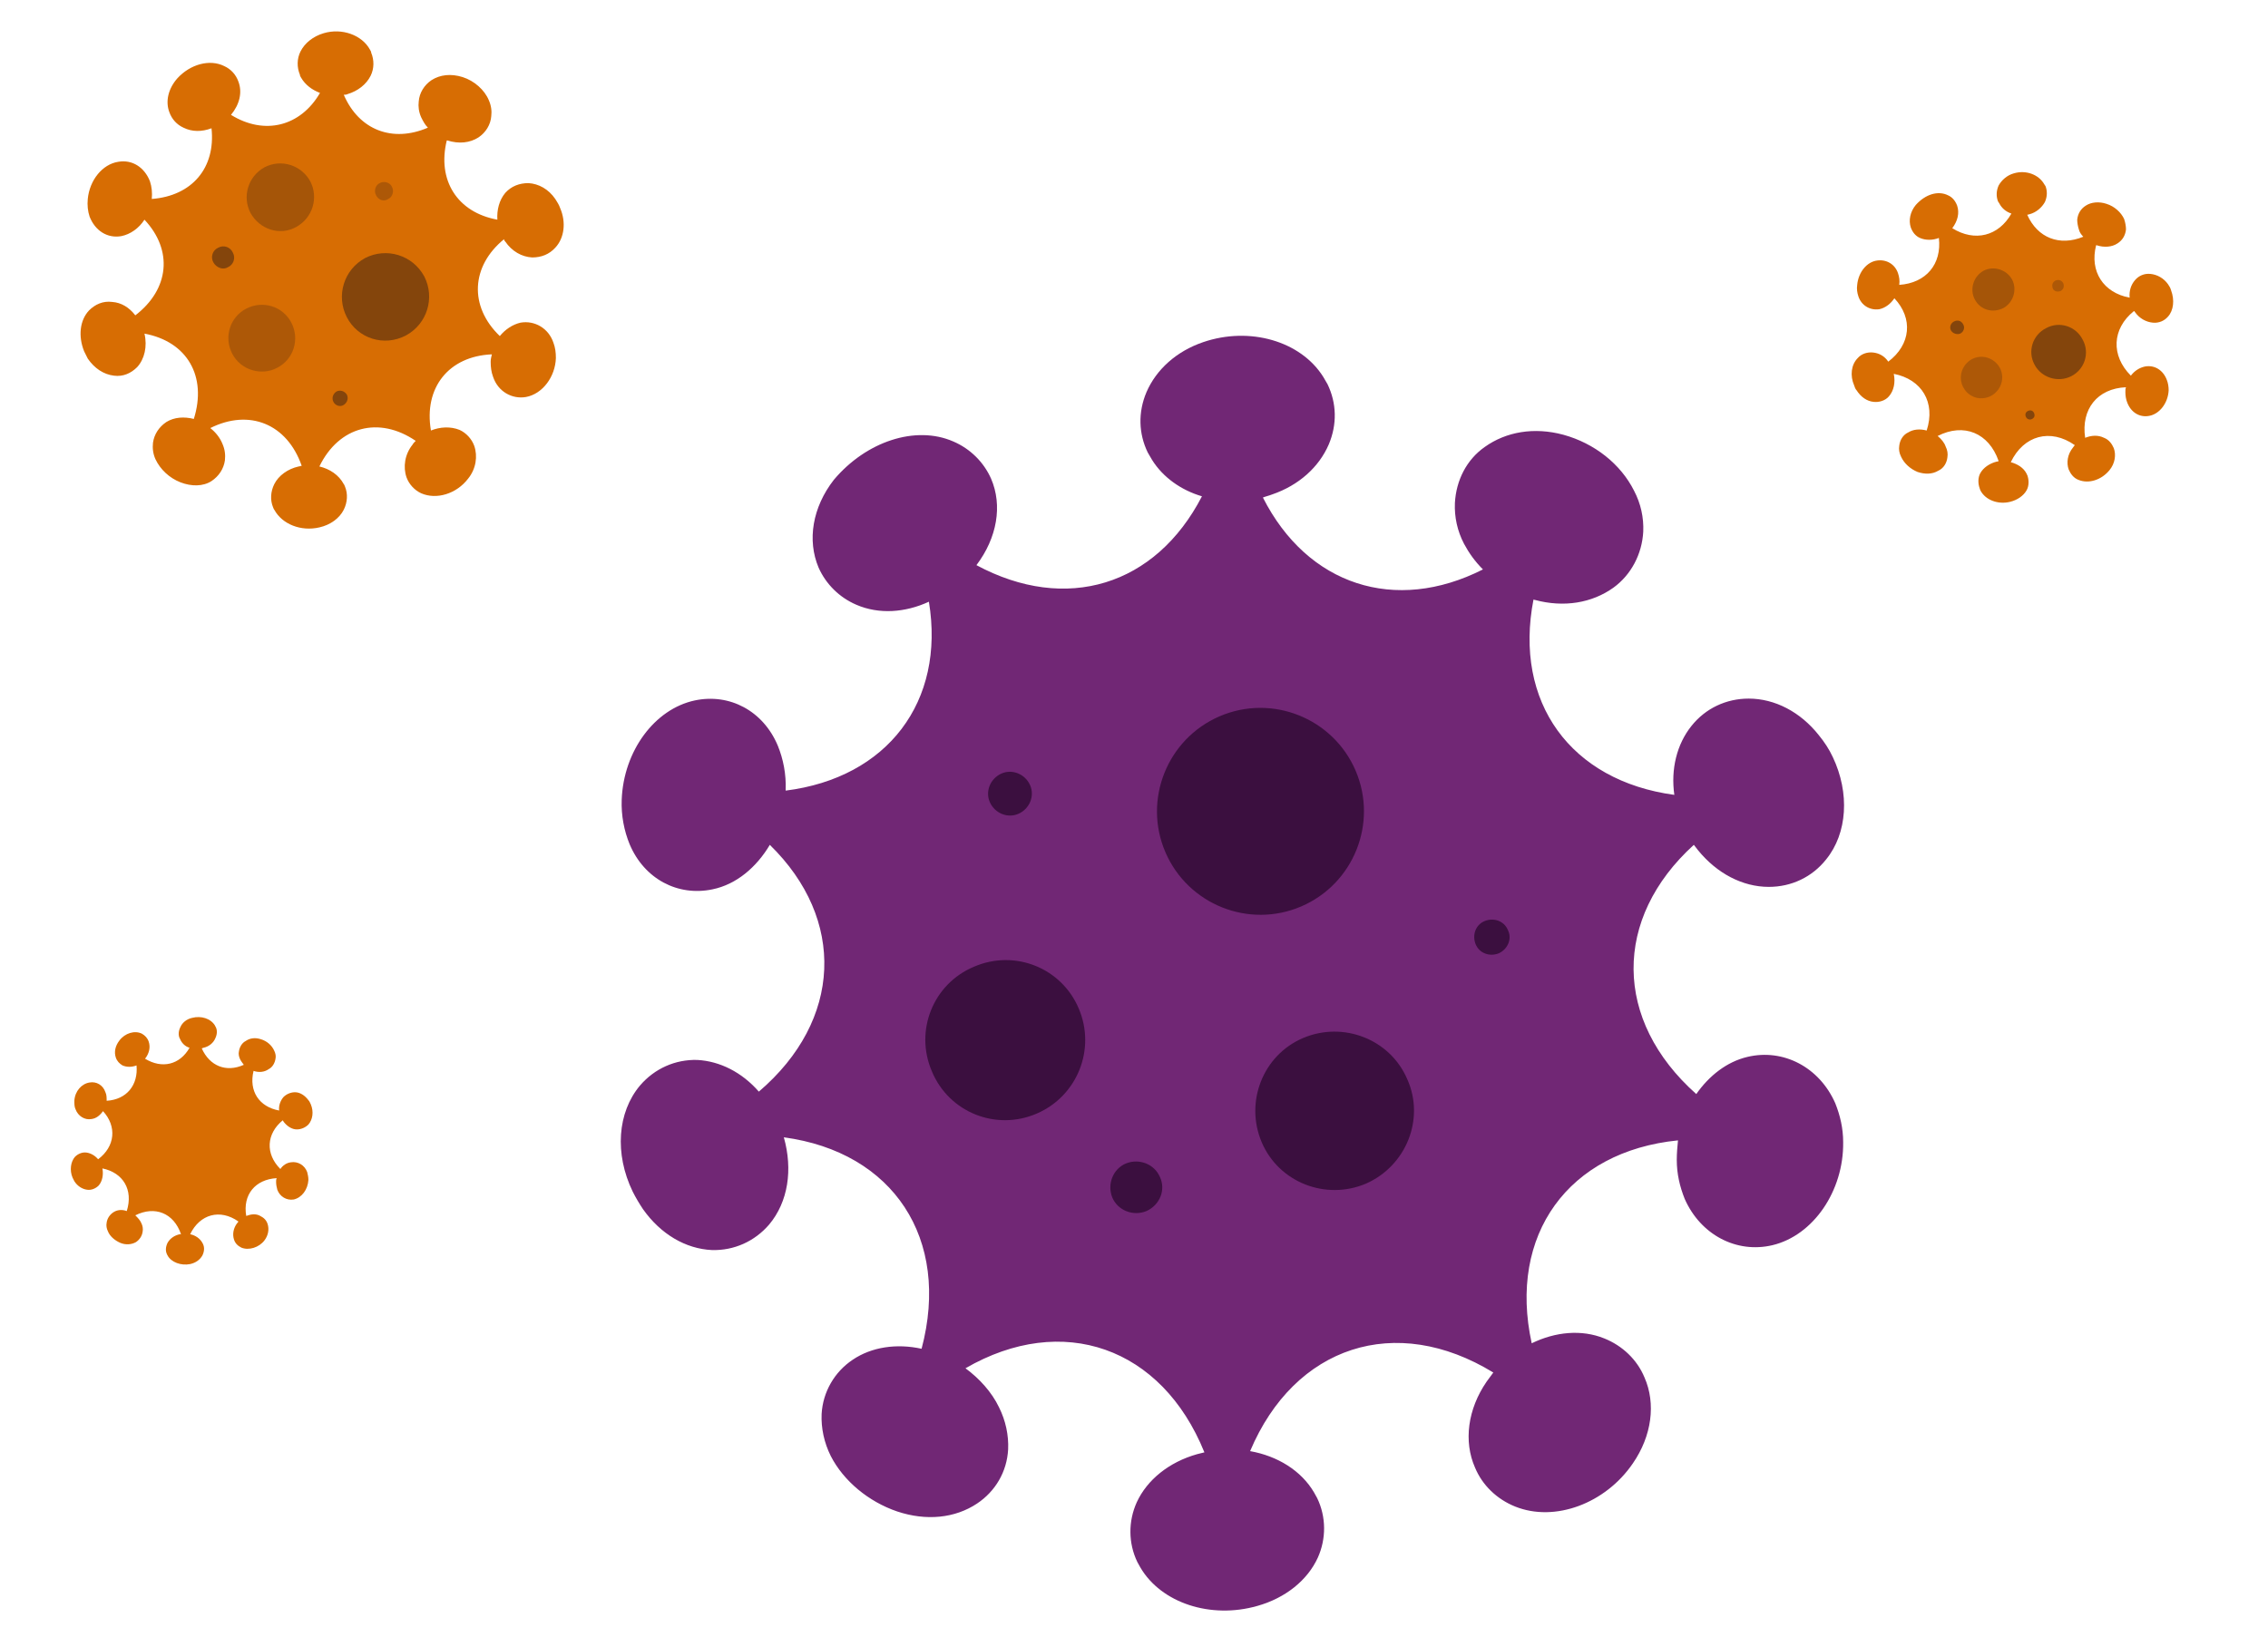 <?xml version="1.0" encoding="utf-8"?>
<!-- Generator: Adobe Illustrator 16.0.0, SVG Export Plug-In . SVG Version: 6.00 Build 0)  -->
<!DOCTYPE svg PUBLIC "-//W3C//DTD SVG 1.1//EN" "http://www.w3.org/Graphics/SVG/1.1/DTD/svg11.dtd">
<svg version="1.1" id="Calque_1" xmlns="http://www.w3.org/2000/svg" xmlns:xlink="http://www.w3.org/1999/xlink" x="0px" y="0px"
	 width="768px" height="558px" viewBox="0 106.5 768 558" enable-background="new 0 106.5 768 558" xml:space="preserve">
<path fill="#712775" d="M322.804,256.034c5.779,2.477,10.319,7.018,12.796,12.59c3.922,9.082,2.064,20.021-4.953,29.308
	c30.34,16.306,60.681,7.018,76.366-23.323c-7.017-2.064-13.209-6.398-16.924-12.384c-0.413-0.825-1.032-1.651-1.445-2.477
	c-3.096-6.398-3.302-13.622-0.412-20.433c3.302-7.637,10.113-13.829,19.194-16.925c15.687-5.366,33.023-0.413,40.66,11.765
	c0.413,0.826,1.032,1.651,1.445,2.477c3.096,6.398,3.302,13.622,0.412,20.433c-3.302,7.637-10.113,13.829-19.194,16.924
	c-1.032,0.413-2.064,0.619-3.097,1.032c15.067,29.721,44.788,39.421,74.51,24.354c-2.684-2.683-4.747-5.573-6.398-8.668
	c-2.271-4.334-3.303-9.082-3.096-13.829c0.412-7.637,3.921-14.654,10.113-18.988c7.224-5.16,16.718-6.811,26.625-4.128
	c10.526,2.89,19.401,9.907,23.941,18.988c2.271,4.334,3.303,9.082,3.097,13.829c-0.413,7.637-4.128,14.654-10.114,18.988
	c-7.224,5.16-16.718,6.811-26.625,4.128c-0.206,0-0.412,0-0.412-0.206c-6.812,34.881,12.59,61.506,47.677,66.253
	c-1.238-8.668,0.826-17.131,5.779-23.323c4.747-5.985,11.765-9.288,19.401-9.288c8.875,0,17.544,4.541,23.735,12.383
	c1.857,2.271,3.509,4.748,4.747,7.431c5.779,12.177,4.954,25.799-2.271,34.674c-4.747,5.985-11.765,9.288-19.4,9.288
	c-8.876,0-17.544-4.541-23.942-12.384c-0.413-0.62-1.032-1.239-1.445-1.858c-27.45,24.975-27.244,59.442,0.826,84.417
	c4.334-6.192,10.319-10.939,17.337-12.591c12.178-2.89,24.354,3.509,29.722,15.687c1.65,4.128,2.683,8.462,2.683,13.209
	c0.206,16.512-10.113,31.579-23.942,34.881c-12.177,2.89-24.354-3.509-29.721-15.686c-1.651-4.128-2.683-8.463-2.683-13.21
	c0-2.27,0.206-4.54,0.412-6.604c-37.151,3.716-57.584,31.991-49.534,68.73c8.049-3.922,16.924-4.747,24.561-1.651
	c6.192,2.477,11.146,7.224,13.622,13.209c3.922,8.875,2.477,19.814-3.921,29.103c-9.288,13.622-26.419,20.02-39.835,14.653
	c-6.191-2.477-11.146-7.224-13.622-13.209c-3.922-8.875-2.477-19.814,3.922-29.102c0.825-1.032,1.444-2.064,2.27-3.097
	c-33.023-20.227-67.285-9.081-82.352,26.626c9.288,1.65,17.337,6.604,21.672,14.034c0.412,0.619,0.619,1.238,1.031,1.857
	c3.097,6.398,3.097,13.829,0.207,20.228c-3.509,7.637-10.939,13.622-20.434,16.305c-15.893,4.541-32.61-1.031-39.628-13.003
	c-0.413-0.619-0.619-1.238-1.032-1.857c-3.096-6.398-3.096-13.828-0.206-20.227c3.509-7.637,10.938-13.622,20.433-16.306
	c0.826-0.206,1.651-0.412,2.478-0.619c-14.448-35.706-48.091-47.471-80.907-28.482c4.747,3.509,8.875,8.05,11.352,13.209
	c2.271,4.541,3.302,9.494,3.096,14.241c-0.413,7.637-4.334,14.242-10.526,18.37c-7.43,4.953-17.131,5.985-27.038,2.683
	c-9.701-3.302-18.163-10.319-22.497-18.782c-2.271-4.54-3.302-9.494-3.096-14.241c0.413-7.43,4.334-14.241,10.526-18.369
	c6.398-4.334,14.86-5.572,23.322-3.715c9.907-37.358-9.7-66.666-46.645-71.62c3.096,10.939,1.445,21.879-4.954,29.515
	c-4.954,5.779-11.971,8.876-19.401,8.669c-8.875-0.413-17.337-5.366-23.323-13.828c-1.238-1.857-2.477-3.922-3.508-5.985
	c-6.192-12.797-5.16-26.832,2.477-35.913c4.954-5.779,11.971-8.875,19.401-8.669c7.636,0.413,15.067,4.128,20.846,10.732
	c28.276-24.148,29.515-58.41,3.715-83.591c-4.541,7.638-11.352,13.416-19.401,15.067c-11.765,2.477-23.116-3.509-28.07-15.272
	c-1.857-4.541-2.89-9.701-2.683-15.067c0.619-16.512,11.146-30.753,24.768-33.643c11.765-2.477,23.116,3.509,28.07,15.273
	c1.857,4.541,2.89,9.701,2.683,15.067v0.207c34.468-4.334,54.076-30.134,48.503-63.983c-8.05,3.715-16.925,4.334-24.562,1.032
	c-5.779-2.477-10.32-7.018-12.796-12.59c-3.921-9.288-2.064-20.433,5.16-29.721C293.289,256.034,310.007,250.462,322.804,256.034z"
	/>
<path fill="#D76D03" d="M75.954,128.895c2.271,1.032,3.922,2.89,4.747,5.16c1.445,3.715,0.413,7.843-2.477,11.352
	c11.352,7.018,23.529,3.921,30.134-7.431c-2.683-1.032-4.954-2.683-6.398-5.16c-0.206-0.413-0.413-0.619-0.413-1.032
	c-1.032-2.477-1.032-5.367,0.207-7.843c1.445-2.89,4.334-5.16,7.843-6.192c6.192-1.857,13.003,0.619,15.686,5.573
	c0.207,0.413,0.413,0.619,0.413,1.032c1.032,2.477,1.032,5.366-0.207,7.843c-1.445,2.89-4.334,5.16-7.843,6.192
	c-0.413,0.207-0.826,0.207-1.239,0.207c5.16,11.971,16.512,16.305,28.483,11.145c-1.032-1.032-1.651-2.27-2.271-3.509
	c-0.826-1.857-1.032-3.715-0.826-5.366c0.207-2.89,1.858-5.573,4.334-7.224c2.89-1.857,6.604-2.271,10.526-1.032
	c3.921,1.238,7.43,4.334,8.875,7.843c0.826,1.857,1.032,3.715,0.826,5.366c-0.207,2.89-1.858,5.573-4.334,7.224
	c-2.89,1.857-6.604,2.27-10.526,1.032h-0.206c-3.303,13.416,3.508,24.355,17.131,26.832c-0.207-3.302,0.619-6.604,2.683-9.082
	c2.064-2.27,4.747-3.302,7.843-3.302c3.509,0.207,6.811,2.064,9.082,5.366c0.619,1.032,1.238,1.857,1.651,3.096
	c2.064,4.747,1.445,10.113-1.651,13.416c-2.064,2.271-4.747,3.302-7.843,3.302c-3.508-0.206-6.811-2.064-9.081-5.366
	c-0.207-0.207-0.413-0.413-0.413-0.826c-11.145,9.082-11.971,22.704-1.444,32.817c1.857-2.271,4.334-3.922,7.017-4.541
	c4.747-0.826,9.494,1.857,11.146,6.811c0.619,1.651,0.826,3.302,0.826,5.16c-0.207,6.398-4.541,12.177-10.113,13.209
	c-4.748,0.826-9.495-1.857-11.146-6.811c-0.619-1.651-0.826-3.302-0.826-5.16c0-0.826,0.207-1.651,0.413-2.477
	c-14.654,0.619-23.116,11.352-20.64,25.8c3.096-1.238,6.605-1.445,9.701-0.207c2.271,1.032,4.128,3.096,4.954,5.366
	c1.238,3.509,0.619,7.843-2.064,11.146c-3.921,5.16-10.732,7.224-15.893,4.954c-2.27-1.032-4.128-3.096-4.954-5.366
	c-1.238-3.509-0.619-7.843,2.064-11.146c0.206-0.413,0.619-0.826,1.032-1.238c-12.384-8.462-26.006-4.954-32.611,8.668
	c3.509,0.826,6.605,2.89,8.256,5.985c0.207,0.207,0.207,0.413,0.413,0.826c1.032,2.477,0.826,5.366-0.413,7.843
	c-1.444,2.89-4.541,5.16-8.256,5.985c-6.191,1.445-12.59-1.032-15.273-5.985c-0.207-0.207-0.207-0.413-0.413-0.826
	c-1.032-2.477-0.825-5.366,0.413-7.843c1.445-2.889,4.541-5.16,8.256-5.985c0.413,0,0.619-0.207,1.032-0.207
	c-4.954-14.241-17.75-19.401-30.959-12.796c1.858,1.445,3.302,3.302,4.128,5.366c0.826,1.858,1.032,3.715,0.826,5.573
	c-0.413,2.89-2.064,5.366-4.541,7.018c-2.89,1.857-6.811,1.857-10.526,0.413s-6.811-4.334-8.462-7.843
	c-0.825-1.858-1.032-3.715-0.825-5.573c0.413-2.89,2.064-5.366,4.541-7.018c2.683-1.651,5.985-1.857,9.288-1.032
	c4.541-14.447-2.27-26.212-16.718-28.895c1.032,4.334,0,8.668-2.477,11.352c-2.064,2.064-4.747,3.302-7.843,2.89
	c-3.509-0.413-6.605-2.477-8.875-5.779c-0.413-0.826-0.826-1.651-1.238-2.477c-2.064-5.16-1.445-10.526,1.651-13.829
	c2.064-2.064,4.747-3.302,7.843-2.89c3.096,0.207,5.779,1.858,7.843,4.541c11.558-8.875,12.797-22.084,3.096-32.404
	c-1.857,2.89-4.747,4.954-7.843,5.573c-4.747,0.826-8.875-1.858-10.732-6.605c-0.619-1.857-0.826-3.921-0.619-5.985
	c0.619-6.398,4.954-11.765,10.32-12.59c4.747-0.826,8.875,1.857,10.732,6.604c0.619,1.857,0.826,3.921,0.619,5.985l0,0
	c13.622-1.032,21.672-10.526,20.227-23.942c-3.302,1.238-6.605,1.238-9.494-0.207c-2.271-1.032-3.922-2.89-4.748-5.16
	c-1.444-3.715-0.413-8.049,2.684-11.558C64.396,128.275,71,126.417,75.954,128.895z"/>
<g>
	<path fill="#84450C" d="M117.439,213.93c-3.715-7.224-1.032-16.099,6.192-20.021c7.224-3.715,16.099-1.032,20.021,6.192
		c3.715,7.224,1.032,16.099-6.192,20.021C130.03,224.043,121.154,221.153,117.439,213.93z"/>
	<path opacity="0.5" fill="#84450C" enable-background="new    " d="M78.637,226.313c-2.889-5.573-0.825-12.384,4.747-15.273
		c5.573-2.89,12.384-0.826,15.273,4.747s0.826,12.384-4.747,15.273C88.544,233.95,81.526,231.886,78.637,226.313z"/>
	<path opacity="0.6" fill="#84450C" enable-background="new    " d="M84.829,178.636c-2.889-5.573-0.825-12.384,4.747-15.479
		c5.573-2.89,12.384-0.826,15.48,4.747c2.89,5.573,0.826,12.384-4.747,15.479C94.736,186.479,87.925,184.208,84.829,178.636z"/>
	<path opacity="0.5" fill="#84450C" enable-background="new    " d="M127.346,172.65c-0.825-1.445-0.206-3.509,1.239-4.128
		c1.445-0.826,3.509-0.207,4.128,1.238c0.825,1.445,0.206,3.509-1.239,4.128C130.03,174.921,128.172,174.302,127.346,172.65z"/>
	<path fill="#84450C" d="M72.239,195.354c-1.032-1.857-0.207-4.128,1.651-4.954c1.858-1.032,4.128-0.207,4.954,1.651
		c1.032,1.857,0.207,4.128-1.651,4.953C75.541,198.037,73.271,197.211,72.239,195.354z"/>
	<path fill="#84450C" d="M112.898,242.619c-0.619-1.238-0.206-2.683,1.032-3.509c1.238-0.619,2.683-0.207,3.509,1.032
		c0.619,1.238,0.207,2.683-1.032,3.508C115.169,244.476,113.518,243.857,112.898,242.619z"/>
</g>
<path fill="#D76D03" d="M659.642,172.65c1.445,0.619,2.478,1.857,3.097,3.509c0.825,2.477,0.206,5.16-1.651,7.637
	c7.637,4.747,15.687,2.683,20.021-4.954c-1.857-0.619-3.303-1.857-4.128-3.509c-0.206-0.207-0.206-0.413-0.413-0.619
	c-0.619-1.651-0.619-3.509,0.207-5.366c1.031-1.858,2.889-3.509,5.159-4.128c4.128-1.238,8.463,0.413,10.32,3.715
	c0.206,0.207,0.206,0.413,0.412,0.62c0.62,1.651,0.62,3.508-0.206,5.366c-1.032,1.857-2.89,3.509-5.16,4.128
	c-0.206,0-0.619,0.206-0.825,0.206c3.509,7.843,10.938,10.733,18.988,7.431c-0.619-0.62-1.238-1.445-1.444-2.271
	c-0.413-1.238-0.619-2.477-0.619-3.509c0.206-2.064,1.238-3.715,2.89-4.747c1.857-1.238,4.54-1.445,7.017-0.619
	c2.684,0.825,4.954,2.89,5.986,5.16c0.412,1.238,0.619,2.477,0.619,3.509c-0.207,2.064-1.239,3.715-2.89,4.747
	c-1.857,1.238-4.541,1.445-7.018,0.619c0,0,0,0-0.207,0c-2.27,8.875,2.478,16.099,11.353,17.75
	c-0.207-2.271,0.412-4.334,1.857-5.986c1.238-1.445,3.096-2.27,5.16-2.064c2.27,0.207,4.54,1.445,5.985,3.509
	c0.412,0.619,0.825,1.238,1.031,2.064c1.239,3.302,0.826,6.811-1.031,8.875c-1.238,1.445-3.097,2.271-5.16,2.064
	c-2.271-0.207-4.541-1.445-5.985-3.509c-0.207-0.206-0.207-0.413-0.413-0.413c-7.431,5.985-7.843,15.067-1.032,21.878
	c1.238-1.651,2.89-2.683,4.747-3.096c3.303-0.619,6.192,1.239,7.431,4.541c0.413,1.032,0.619,2.271,0.619,3.509
	c-0.206,4.334-3.096,8.049-6.604,8.668c-3.303,0.619-6.192-1.238-7.431-4.541c-0.413-1.032-0.619-2.271-0.619-3.509
	c0-0.619,0-1.238,0.207-1.651c-9.701,0.413-15.273,7.43-13.829,17.131c2.064-0.825,4.334-1.032,6.398,0
	c1.651,0.619,2.683,2.064,3.302,3.509c0.826,2.271,0.413,5.16-1.444,7.43c-2.683,3.302-7.018,4.747-10.526,3.302
	c-1.651-0.619-2.683-2.063-3.302-3.508c-0.826-2.271-0.413-5.16,1.444-7.43c0.206-0.207,0.413-0.62,0.619-0.826
	c-8.256-5.779-17.337-3.302-21.672,5.779c2.271,0.619,4.335,1.857,5.366,3.922c0,0.206,0.207,0.413,0.207,0.413
	c0.619,1.651,0.619,3.715-0.207,5.16c-1.031,1.858-3.096,3.303-5.572,3.922c-4.128,1.032-8.462-0.619-10.113-3.922
	c0-0.206-0.206-0.413-0.206-0.619c-0.619-1.651-0.619-3.715,0.206-5.16c1.032-1.858,3.096-3.302,5.572-3.921
	c0.207,0,0.413,0,0.619-0.207c-3.302-9.494-11.765-13.003-20.64-8.462c1.238,1.032,2.271,2.271,2.684,3.509
	c0.619,1.238,0.825,2.477,0.619,3.715c-0.206,1.857-1.238,3.715-3.096,4.541c-2.064,1.238-4.541,1.238-7.018,0.413
	c-2.477-1.032-4.541-2.889-5.573-5.16c-0.619-1.238-0.825-2.477-0.619-3.715c0.207-1.857,1.238-3.715,3.097-4.541
	c1.65-1.032,3.921-1.238,6.191-0.619c3.096-9.494-1.651-17.337-11.146-19.195c0.619,2.889,0,5.779-1.651,7.637
	c-1.238,1.445-3.302,2.064-5.159,1.857c-2.271-0.207-4.335-1.651-5.779-3.921c-0.413-0.413-0.619-1.032-0.825-1.651
	c-1.445-3.302-1.032-7.018,1.238-9.288c1.238-1.445,3.302-2.064,5.159-1.858c2.064,0.207,3.922,1.238,5.16,3.096
	c7.637-5.779,8.462-14.654,2.064-21.465c-1.239,1.857-3.097,3.302-5.16,3.715c-3.096,0.413-5.985-1.239-7.018-4.334
	c-0.413-1.238-0.619-2.477-0.413-3.921c0.413-4.334,3.303-7.843,6.812-8.256c3.096-0.413,5.985,1.238,7.018,4.334
	c0.412,1.239,0.619,2.477,0.412,3.922l0,0c9.082-0.62,14.448-7.018,13.416-15.893c-2.063,0.826-4.541,0.826-6.398,0
	c-1.444-0.619-2.477-1.858-3.096-3.509c-0.825-2.477-0.206-5.366,1.651-7.637C652.006,172.238,656.34,170.999,659.642,172.65z"/>
<g>
	<path fill="#84450C" d="M688.95,230.028c-2.477-4.541-0.619-10.113,3.922-12.384c4.54-2.477,10.113-0.619,12.384,3.922
		c2.477,4.541,0.619,10.113-3.922,12.384C696.793,236.22,691.221,234.363,688.95,230.028z"/>
	<path opacity="0.5" fill="#84450C" enable-background="new    " d="M664.802,237.665c-1.857-3.509-0.413-7.637,2.89-9.494
		c3.509-1.857,7.637-0.413,9.494,2.89c1.857,3.509,0.413,7.637-2.89,9.494C670.787,242.412,666.659,241.174,664.802,237.665z"/>
	<path opacity="0.6" fill="#84450C" enable-background="new    " d="M668.724,207.944c-1.857-3.509-0.413-7.843,2.89-9.701
		c3.509-1.858,7.843-0.413,9.7,2.889c1.857,3.509,0.413,7.843-2.89,9.701C674.709,212.691,670.581,211.453,668.724,207.944z"/>
	<path opacity="0.5" fill="#84450C" enable-background="new    " d="M695.143,204.229c-0.413-1.032-0.207-2.064,0.825-2.683
		c1.032-0.413,2.063-0.207,2.683,0.826c0.413,1.032,0.207,2.064-0.825,2.683C696.793,205.467,695.555,205.261,695.143,204.229z"/>
	<path fill="#84450C" d="M660.674,218.47c-0.619-1.032-0.206-2.477,1.032-3.096s2.477-0.207,3.096,1.032
		c0.619,1.032,0.207,2.477-1.032,3.096C662.738,219.915,661.293,219.502,660.674,218.47z"/>
	<path fill="#84450C" d="M686.061,247.778c-0.413-0.825-0.206-1.651,0.619-2.063c0.826-0.413,1.651-0.207,2.064,0.619
		c0.412,0.825,0.206,1.651-0.619,2.064C687.506,248.811,686.474,248.604,686.061,247.778z"/>
</g>
<path fill="#D76D03" d="M48.09,456.651c1.032,0.619,1.857,1.444,2.271,2.684c0.619,1.857,0.206,3.921-1.239,5.778
	c5.779,3.509,11.765,2.064,15.067-3.715c-1.444-0.413-2.477-1.444-3.096-2.683c0-0.207-0.207-0.413-0.207-0.413
	c-0.619-1.238-0.413-2.684,0.207-3.922c0.619-1.444,2.064-2.683,3.921-3.096c3.096-0.825,6.398,0.206,7.843,2.684
	c0,0.206,0.207,0.412,0.207,0.412c0.619,1.238,0.413,2.684-0.207,3.922c-0.619,1.444-2.064,2.683-3.921,3.096
	c-0.207,0-0.413,0.206-0.62,0.206c2.684,5.986,8.256,8.256,14.242,5.573c-0.413-0.619-0.826-1.032-1.238-1.857
	c-0.413-0.826-0.62-1.857-0.413-2.684c0.207-1.444,1.032-2.89,2.271-3.509c1.445-1.031,3.302-1.238,5.16-0.619
	c2.064,0.619,3.715,2.064,4.541,3.922c0.413,0.825,0.619,1.857,0.413,2.683c-0.207,1.445-1.032,2.89-2.271,3.509
	c-1.444,1.032-3.302,1.238-5.16,0.619l0,0c-1.651,6.812,1.857,12.178,8.668,13.416c-0.206-1.651,0.413-3.302,1.445-4.541
	c1.032-1.031,2.477-1.65,3.921-1.65c1.651,0,3.303,1.031,4.541,2.683c0.413,0.413,0.619,1.032,0.826,1.445
	c1.032,2.477,0.619,5.159-0.826,6.811c-1.032,1.032-2.477,1.651-3.921,1.651c-1.651,0-3.303-1.032-4.541-2.684
	c0-0.206-0.207-0.206-0.207-0.412c-5.572,4.54-5.985,11.352-0.825,16.512c0.825-1.238,2.064-2.064,3.509-2.271
	c2.477-0.413,4.747,1.032,5.572,3.302c0.207,0.826,0.413,1.651,0.413,2.684c-0.207,3.303-2.271,5.985-4.954,6.604
	c-2.477,0.413-4.747-1.032-5.573-3.302c-0.206-0.826-0.413-1.651-0.413-2.684c0-0.413,0-0.825,0.206-1.238
	c-7.224,0.413-11.558,5.572-10.32,12.797c1.651-0.619,3.303-0.826,4.748,0c1.238,0.619,2.064,1.444,2.477,2.683
	c0.619,1.857,0.207,3.922-1.032,5.573c-1.858,2.477-5.367,3.509-7.843,2.477c-1.238-0.619-2.064-1.445-2.477-2.684
	c-0.62-1.857-0.207-3.921,1.032-5.572c0.207-0.207,0.413-0.413,0.413-0.619c-6.192-4.335-13.003-2.477-16.305,4.334
	c1.857,0.413,3.302,1.445,4.128,2.89c0,0.206,0.207,0.206,0.207,0.413c0.619,1.238,0.413,2.683-0.207,3.921
	c-0.826,1.445-2.271,2.477-4.128,2.89c-3.096,0.619-6.398-0.619-7.637-2.89c0-0.206-0.206-0.206-0.206-0.412
	c-0.619-1.238-0.413-2.684,0.206-3.922c0.826-1.444,2.271-2.477,4.128-2.89c0.207,0,0.413,0,0.413,0
	c-2.477-7.224-8.875-9.7-15.48-6.398c0.826,0.826,1.651,1.651,2.064,2.684c0.413,0.825,0.619,1.857,0.413,2.89
	c-0.207,1.444-1.032,2.683-2.271,3.509c-1.445,0.825-3.509,1.031-5.366,0.206c-1.858-0.825-3.509-2.271-4.128-3.922
	c-0.413-0.825-0.619-1.857-0.413-2.89c0.207-1.444,1.032-2.683,2.271-3.508c1.238-0.826,2.89-1.032,4.541-0.413
	c2.271-7.224-1.238-13.003-8.255-14.448c0.413,2.064,0,4.335-1.239,5.779c-1.032,1.032-2.477,1.651-3.921,1.445
	c-1.651-0.207-3.302-1.239-4.334-2.89c-0.206-0.413-0.413-0.826-0.619-1.238c-1.032-2.478-0.619-5.367,0.826-7.018
	c1.032-1.032,2.477-1.651,3.921-1.445c1.445,0.207,2.89,1.032,3.922,2.271c5.779-4.334,6.398-11.146,1.651-16.305
	c-1.032,1.444-2.271,2.477-3.921,2.683c-2.271,0.413-4.541-1.032-5.366-3.303c-0.413-0.825-0.413-1.857-0.413-2.889
	c0.207-3.303,2.477-5.779,5.16-6.192c2.27-0.413,4.541,0.825,5.366,3.303c0.413,0.825,0.413,1.857,0.413,2.89l0,0
	c6.811-0.413,10.733-5.367,10.114-11.972c-1.651,0.619-3.303,0.619-4.747,0c-1.032-0.619-1.858-1.444-2.271-2.683
	c-0.619-1.857-0.207-3.922,1.238-5.779C42.311,456.445,45.614,455.413,48.09,456.651z"/>
<path fill="#3B0F3F" d="M440.656,413.515c-17.751,7.637-38.391-0.619-46.027-18.369c-7.636-17.75,0.62-38.39,18.37-46.026
	s38.39,0.619,46.026,18.369S458.406,405.878,440.656,413.515z"/>
<path fill="#3B0F3F" d="M462.533,507.425c-13.621,5.779-29.514-0.413-35.293-14.035s0.412-29.515,14.035-35.294
	c13.622-5.778,29.514,0.413,35.293,14.035C482.554,485.547,476.156,501.439,462.533,507.425z"/>
<path fill="#3B0F3F" d="M351.08,483.689c-13.829,5.985-29.722-0.413-35.5-14.241c-5.986-13.829,0.412-29.722,14.241-35.5
	c13.828-5.985,29.721,0.412,35.5,14.241C371.101,461.812,364.908,477.704,351.08,483.689z"/>
<path fill="#3B0F3F" d="M344.888,382.143c-3.715,1.651-8.049-0.207-9.7-3.922c-1.651-3.715,0.206-8.049,3.921-9.7
	c3.716-1.651,8.05,0.206,9.701,3.921C350.461,376.157,348.604,380.491,344.888,382.143z"/>
<path fill="#3B0F3F" d="M388.231,516.713c-4.541,1.857-9.701-0.207-11.559-4.541c-1.857-4.541,0.206-9.7,4.541-11.558
	c4.54-1.858,9.7,0.206,11.558,4.54C394.836,509.489,392.771,514.648,388.231,516.713z"/>
<path fill="#3B0F3F" d="M507.528,429.407c-3.097,1.238-6.604,0-7.844-3.096c-1.238-3.097,0-6.604,3.097-7.844
	c3.096-1.238,6.604,0,7.843,3.097C512.068,424.454,510.624,427.963,507.528,429.407z"/>
</svg>
